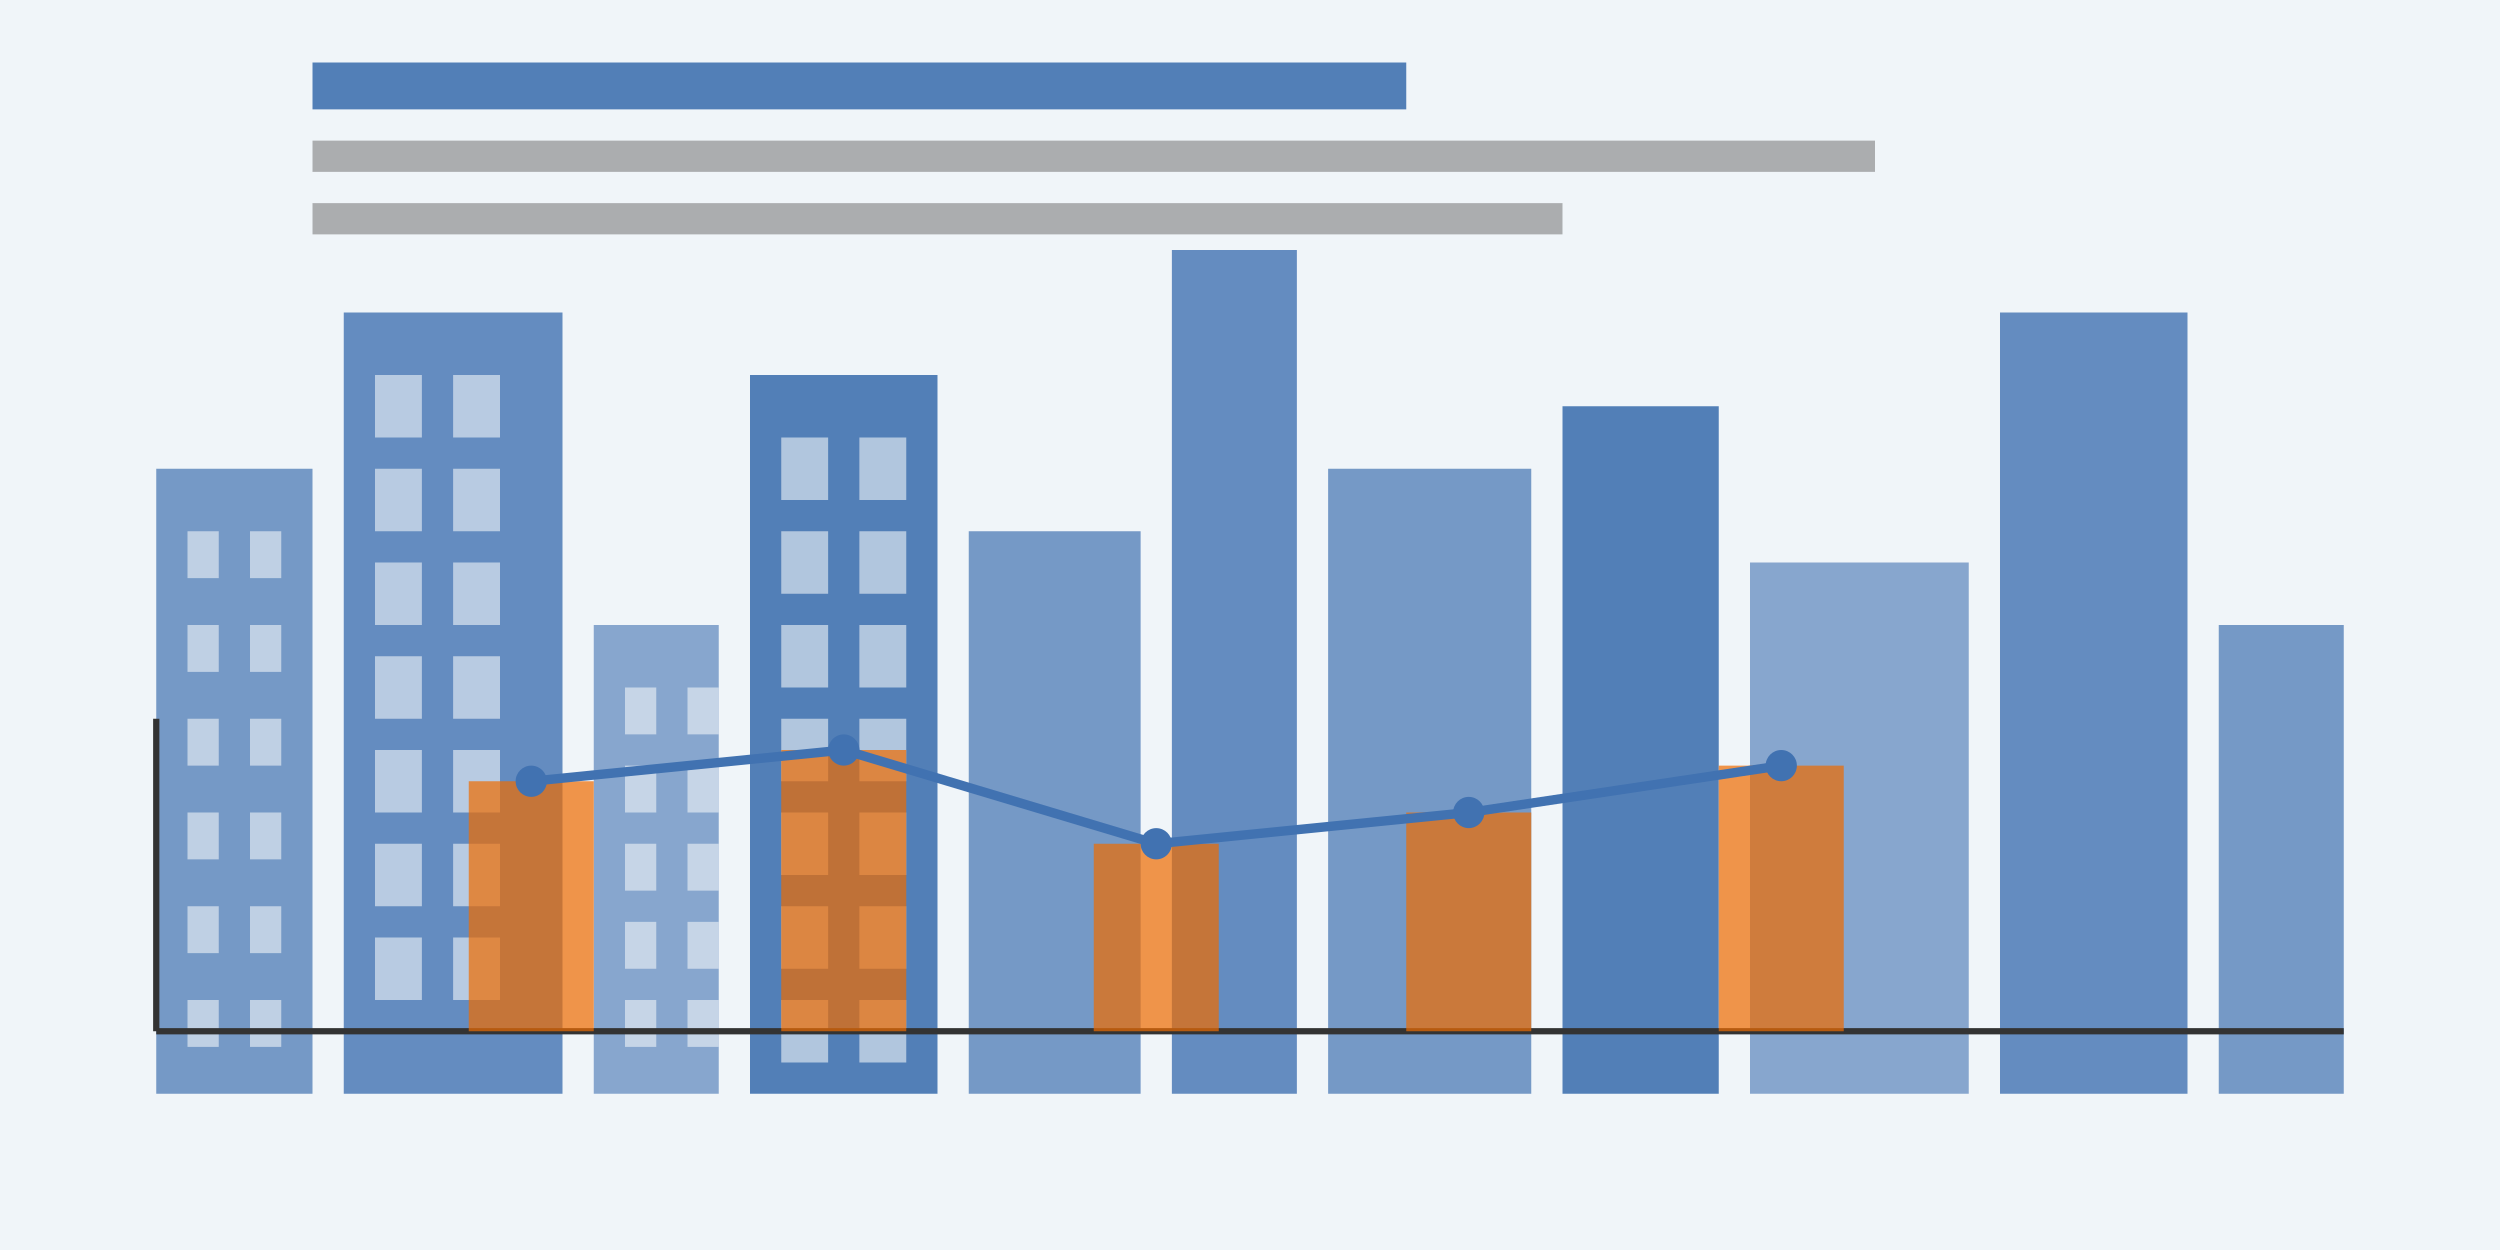 <svg width="800" height="400" viewBox="0 0 800 400" xmlns="http://www.w3.org/2000/svg">
  <!-- Background -->
  <rect width="800" height="400" fill="#f0f5f9"/>
  
  <!-- City skyline -->
  <g transform="translate(50, 50)">
    <!-- Buildings -->
    <rect x="0" y="100" width="50" height="200" fill="#4172b1" opacity="0.7"/>
    <rect x="60" y="50" width="70" height="250" fill="#4172b1" opacity="0.8"/>
    <rect x="140" y="150" width="40" height="150" fill="#4172b1" opacity="0.6"/>
    <rect x="190" y="70" width="60" height="230" fill="#4172b1" opacity="0.9"/>
    <rect x="260" y="120" width="55" height="180" fill="#4172b1" opacity="0.7"/>
    <rect x="325" y="30" width="40" height="270" fill="#4172b1" opacity="0.8"/>
    <rect x="375" y="100" width="65" height="200" fill="#4172b1" opacity="0.7"/>
    <rect x="450" y="80" width="50" height="220" fill="#4172b1" opacity="0.9"/>
    <rect x="510" y="130" width="70" height="170" fill="#4172b1" opacity="0.6"/>
    <rect x="590" y="50" width="60" height="250" fill="#4172b1" opacity="0.8"/>
    <rect x="660" y="150" width="40" height="150" fill="#4172b1" opacity="0.7"/>
    
    <!-- Windows -->
    <g fill="#f0f5f9" opacity="0.6">
      <!-- Building 1 -->
      <rect x="10" y="120" width="10" height="15"/>
      <rect x="30" y="120" width="10" height="15"/>
      <rect x="10" y="150" width="10" height="15"/>
      <rect x="30" y="150" width="10" height="15"/>
      <rect x="10" y="180" width="10" height="15"/>
      <rect x="30" y="180" width="10" height="15"/>
      <rect x="10" y="210" width="10" height="15"/>
      <rect x="30" y="210" width="10" height="15"/>
      <rect x="10" y="240" width="10" height="15"/>
      <rect x="30" y="240" width="10" height="15"/>
      <rect x="10" y="270" width="10" height="15"/>
      <rect x="30" y="270" width="10" height="15"/>
      
      <!-- Building 2 -->
      <rect x="70" y="70" width="15" height="20"/>
      <rect x="95" y="70" width="15" height="20"/>
      <rect x="70" y="100" width="15" height="20"/>
      <rect x="95" y="100" width="15" height="20"/>
      <rect x="70" y="130" width="15" height="20"/>
      <rect x="95" y="130" width="15" height="20"/>
      <rect x="70" y="160" width="15" height="20"/>
      <rect x="95" y="160" width="15" height="20"/>
      <rect x="70" y="190" width="15" height="20"/>
      <rect x="95" y="190" width="15" height="20"/>
      <rect x="70" y="220" width="15" height="20"/>
      <rect x="95" y="220" width="15" height="20"/>
      <rect x="70" y="250" width="15" height="20"/>
      <rect x="95" y="250" width="15" height="20"/>
      
      <!-- Building 3 -->
      <rect x="150" y="170" width="10" height="15"/>
      <rect x="170" y="170" width="10" height="15"/>
      <rect x="150" y="195" width="10" height="15"/>
      <rect x="170" y="195" width="10" height="15"/>
      <rect x="150" y="220" width="10" height="15"/>
      <rect x="170" y="220" width="10" height="15"/>
      <rect x="150" y="245" width="10" height="15"/>
      <rect x="170" y="245" width="10" height="15"/>
      <rect x="150" y="270" width="10" height="15"/>
      <rect x="170" y="270" width="10" height="15"/>
      
      <!-- Building 4 -->
      <rect x="200" y="90" width="15" height="20"/>
      <rect x="225" y="90" width="15" height="20"/>
      <rect x="200" y="120" width="15" height="20"/>
      <rect x="225" y="120" width="15" height="20"/>
      <rect x="200" y="150" width="15" height="20"/>
      <rect x="225" y="150" width="15" height="20"/>
      <rect x="200" y="180" width="15" height="20"/>
      <rect x="225" y="180" width="15" height="20"/>
      <rect x="200" y="210" width="15" height="20"/>
      <rect x="225" y="210" width="15" height="20"/>
      <rect x="200" y="240" width="15" height="20"/>
      <rect x="225" y="240" width="15" height="20"/>
      <rect x="200" y="270" width="15" height="20"/>
      <rect x="225" y="270" width="15" height="20"/>
    </g>
  </g>
  
  <!-- Graph elements -->
  <g transform="translate(50, 330)">
    <!-- X and Y axis -->
    <line x1="0" y1="0" x2="700" y2="0" stroke="#333" stroke-width="2"/>
    <line x1="0" y1="0" x2="0" y2="-100" stroke="#333" stroke-width="2"/>
    
    <!-- Bar chart -->
    <rect x="100" y="-80" width="40" height="80" fill="#ef6c00" opacity="0.7"/>
    <rect x="200" y="-90" width="40" height="90" fill="#ef6c00" opacity="0.7"/>
    <rect x="300" y="-60" width="40" height="60" fill="#ef6c00" opacity="0.7"/>
    <rect x="400" y="-70" width="40" height="70" fill="#ef6c00" opacity="0.7"/>
    <rect x="500" y="-85" width="40" height="85" fill="#ef6c00" opacity="0.7"/>
    
    <!-- Trend line -->
    <path d="M120 -80 L220 -90 L320 -60 L420 -70 L520 -85" stroke="#4172b1" stroke-width="3" fill="none"/>
    <circle cx="120" cy="-80" r="5" fill="#4172b1"/>
    <circle cx="220" cy="-90" r="5" fill="#4172b1"/>
    <circle cx="320" cy="-60" r="5" fill="#4172b1"/>
    <circle cx="420" cy="-70" r="5" fill="#4172b1"/>
    <circle cx="520" cy="-85" r="5" fill="#4172b1"/>
  </g>
  
  <!-- Headline-like elements -->
  <rect x="100" y="20" width="350" height="15" fill="#4172b1" opacity="0.9"/>
  <rect x="100" y="45" width="500" height="10" fill="#666" opacity="0.5"/>
  <rect x="100" y="65" width="400" height="10" fill="#666" opacity="0.5"/>
</svg>
